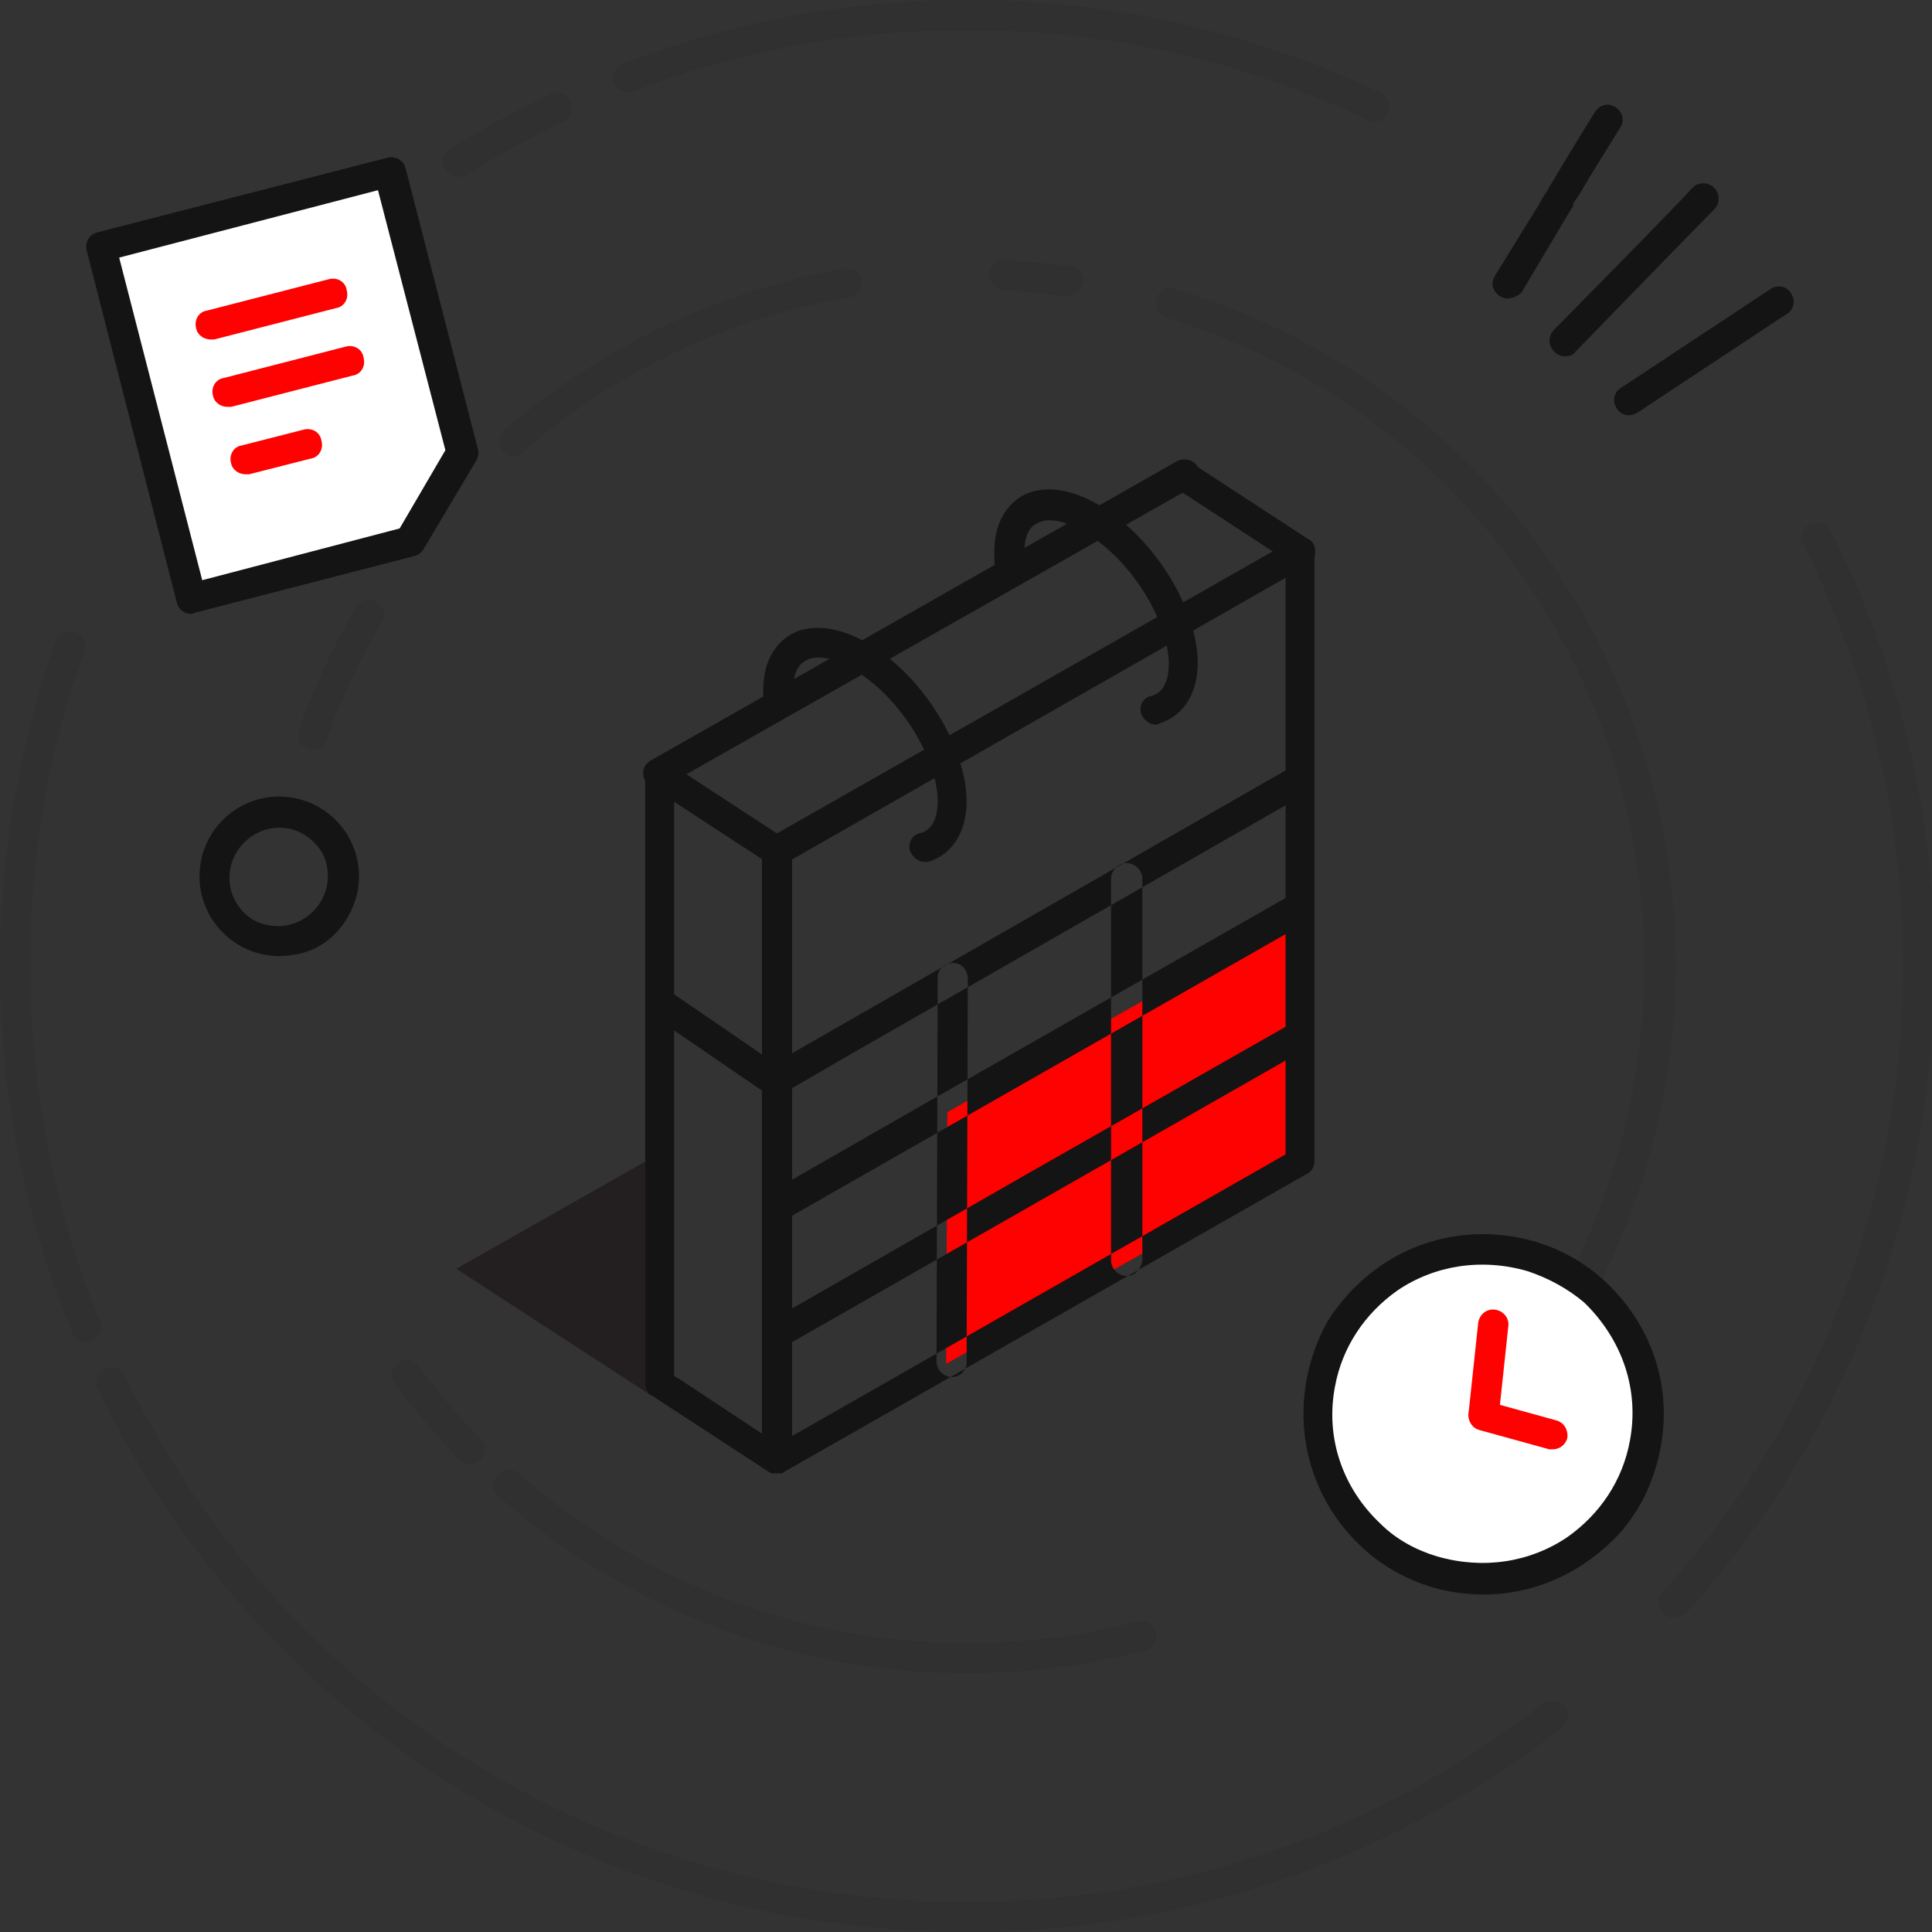 <svg xmlns="http://www.w3.org/2000/svg" width="160.5" height="160.5" xmlns:xlink="http://www.w3.org/1999/xlink" preserveAspectRatio="none"><rect width="100%" height="100%" fill="#333333" stroke="none"/><path fill="#FE0101" d="M78.7 92.4l-.1 20.9 29-16.3V76L88.3 86.9z"/><path fill="#141414" d="M26 62.3c-.1 0-.3 0-.4-.1-.7-.2-1-.9-.8-1.6 1.3-3.5 2.9-7 4.8-10.2.4-.6 1.1-.8 1.7-.4.6.4.8 1.1.4 1.7-1.8 3.1-3.4 6.4-4.6 9.8-.1.4-.6.8-1.1.8zM42.7 37.9c-.4 0-.7-.1-.9-.4-.5-.5-.4-1.3.1-1.8 8.1-6.9 17.9-11.6 28.3-13.4.7-.1 1.3.3 1.4 1 .1.7-.3 1.3-1 1.4-10 1.7-19.4 6.1-27.1 12.8-.2.3-.5.4-.8.4zM88.7 24.6c-.1 0-.1 0-.2 0-1.7-.2-3.4-.4-5.1-.5-.7 0-1.2-.6-1.2-1.3 0-.7.6-1.2 1.3-1.2 1.8.1 3.6.3 5.4.5.7.1 1.2.7 1.1 1.4-.2.6-.7 1.1-1.3 1.1zM124.1 118.8c-.3 0-.6-.1-.8-.3-.5-.4-.6-1.2-.1-1.8 8.7-10.2 13.4-23.1 13.4-36.5 0-24.9-16-46.5-39.7-53.8-.7-.2-1-.9-.8-1.6.2-.7.9-1 1.6-.8 24.8 7.6 41.5 30.2 41.5 56.2 0 14-5 27.5-14 38.1-.4.4-.8.5-1.1.5zM80.3 139c-14.3 0-28.1-5.2-38.9-14.7-.5-.5-.6-1.2-.1-1.8.5-.5 1.2-.6 1.8-.1 10.3 9.1 23.5 14.1 37.2 14.1 4.8 0 9.6-.6 14.2-1.8.7-.2 1.4.2 1.5.9.2.7-.2 1.4-.9 1.5-4.8 1.3-9.8 1.9-14.8 1.9zM39 121.6c-.3 0-.7-.1-.9-.4-1.9-2-3.7-4.1-5.3-6.3-.4-.6-.3-1.3.3-1.7s1.3-.3 1.7.3c1.5 2.1 3.3 4.1 5.1 6 .5.5.5 1.3 0 1.8-.2.2-.6.3-.9.3z" opacity=".1"/><g opacity=".1"><defs><path id="a" d="M36.8 7.7h10.6v7H36.8z"/></defs><clipPath id="b"><use xlink:href="#a" overflow="visible"/></clipPath><path fill="#141414" d="M38.1 14.7c-.4 0-.8-.2-1.1-.6-.4-.6-.2-1.4.4-1.7 2.7-1.7 5.4-3.2 8.3-4.6.6-.3 1.4 0 1.7.6.3.6 0 1.4-.6 1.7-2.7 1.3-5.4 2.8-8 4.4-.3.1-.5.2-.7.2z" clip-path="url(#b)"/></g><path fill="#141414" d="M114.2 10.1c-.2 0-.4 0-.5-.1C103.2 5 92 2.5 80.3 2.5c-9.5 0-18.9 1.7-27.7 5.1-.6.2-1.4-.1-1.6-.7-.2-.6.1-1.4.7-1.6C60.8 1.8 70.4 0 80.3 0c12.1 0 23.6 2.6 34.4 7.7.6.3.9 1 .6 1.7-.2.5-.7.7-1.1.7zM139 134.4c-.3 0-.6-.1-.8-.3-.5-.5-.6-1.3-.1-1.8 12.9-14.3 20-32.8 20-52 0-12.3-2.8-24.1-8.3-35.1-.3-.6-.1-1.4.6-1.7.6-.3 1.4-.1 1.7.6 5.7 11.3 8.6 23.5 8.6 36.2 0 19.9-7.3 38.9-20.6 53.7-.5.2-.8.4-1.1.4zM80.3 160.5c-30.9 0-58.6-17.3-72.2-45.1-.3-.6 0-1.4.6-1.7.6-.3 1.4 0 1.7.6 13.1 27 39.9 43.7 69.9 43.7 17.6 0 34.1-5.7 47.9-16.5.5-.4 1.3-.3 1.8.2.4.5.3 1.3-.2 1.8-14.3 11.1-31.4 17-49.5 17zM7.2 111.5c-.5 0-1-.3-1.2-.8-4-9.7-6-19.9-6-30.5C0 71 1.6 62 4.6 53.3c.2-.7.9-1 1.6-.8.7.2 1 .9.8 1.6-3 8.3-4.5 17.1-4.5 26.1 0 10.2 2 20.2 5.8 29.6.3.6 0 1.4-.7 1.6-.1.1-.3.1-.4.1z" opacity=".1"/><path fill="#141414" d="M64.5 71.9c-.2 0-.5-.1-.7-.2L54 65.3c-.6-.4-.7-1.2-.4-1.7.4-.6 1.2-.7 1.7-.4l9.8 6.4c.6.4.7 1.2.4 1.7-.1.4-.5.6-1 .6zM108.1 47.1c-.2 0-.5-.1-.7-.2l-9.8-6.4c-.6-.4-.7-1.2-.4-1.7.4-.6 1.2-.7 1.7-.4l9.8 6.4c.6.4.7 1.2.4 1.7-.2.4-.6.6-1 .6z"/><path fill="none" d="M63.3 90.6l-7.3-5v9.5l7.3-4.1zM106.8 64V48l-41 23.4v16.1zM63.3 119.1v-8l-6.5 3.7zM106.8 77.5L79.1 93.3l6.1 4.3 21.6-12.4zM76.9 91.7l29.9-17.1v-7.7l-36 20.6zM65.8 111.5v7.8l41-23.4v-7.8z"/><path fill="#231F20" d="M53.7 115.5s-.1-.1 0 0c-.1-.2-.1-.4-.1-.5V96.5l-15.7 8.9 16 10.4c-.1-.1-.2-.2-.2-.3z"/><path fill="#141414" d="M108.7 44.8c-.4-.2-.9-.2-1.2 0L63.9 69.6c-.4.2-.6.6-.6 1.1v16.9l-7.3-5V64.9l43-24.4c.6-.3.8-1.1.5-1.7-.3-.6-1.1-.8-1.7-.5L54.2 63.1c-.4.2-.6.6-.6 1.1V115c0 .2 0 .3.1.4 0 0 0 .1 0 .1.1.1.1.2.2.3 0 0 .1.1.2.1l9.8 6.4c.1 0 .1.1.2.1 0 0 .1 0 .1 0 .1 0 .2 0 .3 0 .1 0 .2 0 .3 0 0 0 .1 0 .1 0 .1 0 .1 0 .2-.1l43.5-24.8c.4-.2.6-.6.6-1.1V45.9c.1-.5-.1-.9-.5-1.1zm-1.9 29.8l-30 17.1-11 6.3v-7.6l5-2.9 36-20.6v7.7zm-21.6 23l-19.4 11.1V101l13.3-7.6 27.7-15.8v7.7L85.2 97.6zM106.8 48v16l-41 23.5V71.4l41-23.4zM56 85.6l7.3 5v28.5l-6.5-4.3-.8-.5V85.6zm9.8 33.7v-7.8l41-23.4v7.8l-41 23.4zM93.6 106c-.7 0-1.3-.6-1.3-1.3V73c0-.7.6-1.3 1.3-1.3s1.3.6 1.3 1.3v31.7c-.1.7-.6 1.3-1.3 1.3zM79.1 114.4c-.7 0-1.3-.6-1.3-1.3l.1-31.9c0-.7.6-1.2 1.3-1.2.7 0 1.2.6 1.2 1.3l-.1 31.9c0 .6-.5 1.2-1.2 1.2z"/><g fill="#141414"><path d="M96 60.2c-.5 0-1-.4-1.2-.9-.2-.7.2-1.4.9-1.5 1.1-.3 1.4-1.6 1.4-2.6 0-3.5-3-8.5-6.7-10.8-1.7-1.1-3.3-1.5-4.3-.9-.9.5-1 1.6-1 2.5 0 .2 0 .3 0 .5.1.7-.5 1.3-1.2 1.3-.7.1-1.3-.5-1.3-1.2 0-.2 0-.5 0-.7 0-2.2.8-3.8 2.3-4.7 1.8-1 4.3-.6 6.8 1 4.4 2.8 7.8 8.5 7.8 12.9 0 2.5-1.2 4.4-3.2 5-.1.1-.2.1-.3.1zM76.8 71.6c-.5 0-1-.4-1.2-.9-.2-.7.2-1.4.9-1.5 1.1-.3 1.4-1.6 1.4-2.6 0-3.5-3-8.5-6.7-10.8-1.7-1.1-3.3-1.5-4.3-.9-.9.5-1 1.6-1 2.5v.1c0 .7-.5 1.3-1.2 1.3-.7.1-1.3-.5-1.3-1.2v-.2c0-2.2.8-3.8 2.3-4.7 1.8-1 4.3-.6 6.8 1 4.4 2.8 7.8 8.5 7.8 12.9 0 2.5-1.2 4.4-3.2 5 0 0-.1 0-.3 0z"/></g><path fill="#141414" d="M24.5 79.3c-4.6.9-8.7-3.1-7.8-7.8.5-2.6 2.6-4.7 5.2-5.2 4.6-.9 8.7 3.1 7.8 7.8-.6 2.7-2.6 4.8-5.2 5.2zm-.2-10.4c-3.1-.8-5.9 2-5.1 5.1.4 1.4 1.5 2.5 2.8 2.8 3.1.8 5.9-2 5.1-5.1-.3-1.3-1.5-2.4-2.8-2.8z"/><path fill="#fff" d="M134.5 109.8c4.3 6.2 2.7 14.8-3.5 19-6.2 4.3-14.8 2.7-19.1-3.5-4.3-6.2-2.7-14.8 3.5-19 6.3-4.3 14.8-2.7 19.1 3.5"/><path fill="#141414" d="M119.5 132c-2.7-.7-5.1-2.1-7-4.1-4.5-4.7-5.5-11.6-2.5-17.6.3-.6.7-1.2 1.1-1.7 3.8-5 9.9-7.1 15.9-5.6 2.7.7 5.1 2.1 7 4.1 4.3 4.5 5.4 10.8 2.9 16.6-.5 1.2-1.3 2.4-2.1 3.4-4 4.5-9.7 6.3-15.3 4.9zm7.4-26.4c-3.8-1.1-7.7-.5-10.8 1.6-2.7 1.9-4.6 4.7-5.2 8-.8 4.2.6 8.4 3.8 11.4 1.3 1.3 3 2.2 4.7 2.7 3.8 1.1 7.7.5 10.8-1.6 2.7-1.9 4.6-4.7 5.2-8 .8-4.2-.6-8.4-3.8-11.5-1.3-1.1-2.9-2-4.7-2.6z"/><path fill="#FE0101" d="M123.2 118.8s-.1 0-.1 0c-.7-.1-1.2-.7-1.1-1.4l.8-7.5c.1-.7.7-1.2 1.4-1.1.7.1 1.2.7 1.1 1.4l-.8 7.5c-.1.6-.7 1.1-1.3 1.1zM129 120.4c-.1 0-.2 0-.3 0l-5.8-1.6c-.7-.2-1-.9-.9-1.5.2-.7.9-1.1 1.5-.9l5.8 1.6c.7.2 1 .9.9 1.5-.2.6-.7.9-1.2.9z"/><path fill="#fff" d="M34.1 45l-18.2 4.7-7.5-29.2 24-6.2 6.1 23.3z"/><path fill="#141414" d="M15.9 51c-.6 0-1.1-.4-1.2-.9L7.2 20.8c-.1-.3 0-.7.1-.9.2-.3.4-.5.8-.6l24.1-6.2c.3-.1.7 0 .9.1.3.2.5.4.6.8l6 23.3c.1.3 0 .7-.1.9l-4.4 7.4c-.2.3-.4.5-.8.6l-18.2 4.7s-.2.1-.3.1zm-6-29.6l6.9 26.8 16.4-4.3 3.8-6.5-5.6-21.6-21.5 5.6z"/><path fill="#FE0101" d="M17.5 28.2c-.6 0-1.1-.4-1.2-.9-.2-.7.2-1.4.9-1.5l10.1-2.6c.7-.2 1.4.2 1.5.9.2.7-.2 1.4-.9 1.5l-10.1 2.6c-.1 0-.2 0-.3 0zM18.9 33.8c-.6 0-1.1-.4-1.2-.9-.2-.7.2-1.4.9-1.5l10.1-2.6c.7-.2 1.4.2 1.5.9.2.7-.2 1.4-.9 1.5l-10.1 2.6s-.1 0-.3 0zM20.4 39.4c-.6 0-1.1-.4-1.2-.9-.2-.7.2-1.4.9-1.5l5.1-1.3c.7-.2 1.4.2 1.5.9.2.7-.2 1.4-.9 1.5l-5.1 1.3c-.1 0-.2 0-.3 0z"/><path fill="#141414" d="M125.2 24.8c-.2 0-.4-.1-.6-.2-.6-.4-.8-1.1-.4-1.7l3.7-6c.2-.4.4-.7.6-1 0 0 0-.1.1-.1 0 0 0 0 0-.1.1-.1.8-1.4 3.9-6.4.4-.6 1.1-.8 1.7-.4.6.4.8 1.1.4 1.7-1.8 2.9-2.8 4.5-3.3 5.4-.2.3-.4.6-.6.9 0 0 0 .1 0 .1s0 0 0 .1c-.1.1-.9 1.5-4.3 7.2-.3.3-.8.5-1.2.5zM130 29.6c-.3 0-.6-.1-.9-.4-.5-.5-.5-1.3 0-1.8 6.9-7 10.8-11 11.5-11.8.5-.5 1.3-.5 1.8 0s.5 1.3 0 1.8c-.8.8-4.7 4.8-11.5 11.8-.2.3-.5.4-.9.4zM135.3 34.5c-.4 0-.8-.2-1-.6-.4-.6-.2-1.4.4-1.7l12.4-8.2c.6-.4 1.4-.2 1.7.4.4.6.2 1.4-.4 1.7L136 34.3c-.2.1-.4.2-.7.2z"/></svg>